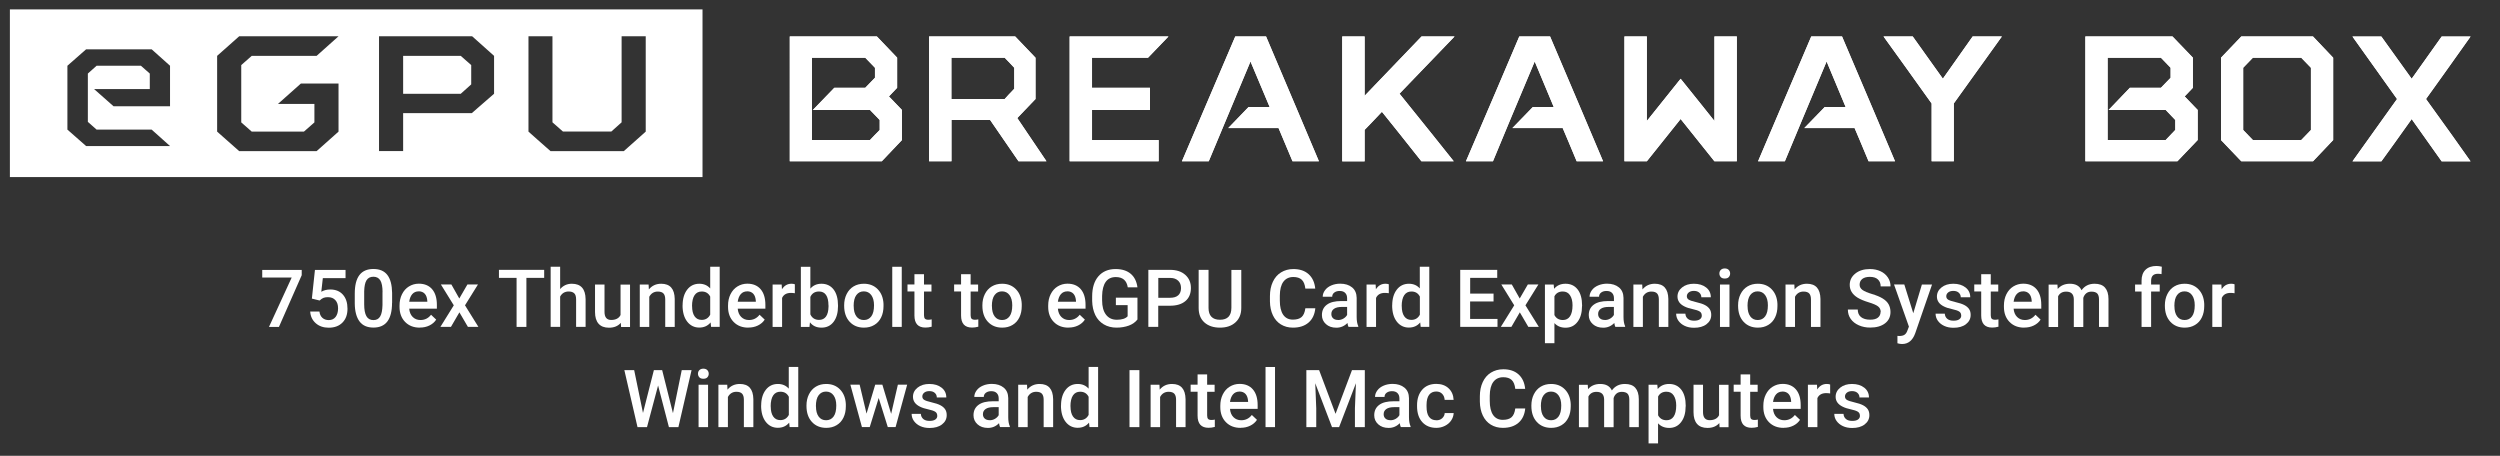 <?xml version="1.0" encoding="UTF-8"?>
<svg xmlns="http://www.w3.org/2000/svg" version="1.1" viewBox="0 0 374.19 68.22">
  <rect x="0" y="0" width="374.19" height="68.22" fill="#333333" stroke="none"/>
  <defs>
    <style>
      .cls-1 {
        fill: #231f20;
      }

      .cls-2 {
        fill: #fff;
      }

      .cls-3 {
        display: none;
      }
    </style>
  </defs>
  <!-- Generator: Adobe Illustrator 28.6.0, SVG Export Plug-In . SVG Version: 1.2.0 Build 709)  -->
  <g>
    <g id="Background" class="cls-3">
      <rect class="cls-1" x="-.25" y="-.11" width="374.64" height="68.38"/>
    </g>
    <g id="Artwork">
      <g>
        <path class="cls-2" d="M134.28,8.64v4.5c-.28.29-.69.73-1.23,1.29.43.45,1.09,1.13,1.95,2.03v4.5c-.69.71-1.69,1.76-3.02,3.18h-13.77V5.46h13.04c.66.71,1.69,1.76,3.04,3.18M131.67,19.46v-1.5c-.33-.33-.81-.83-1.45-1.5h-8.55c.71-.75,1.78-1.85,3.21-3.32h4.63c.31-.33.81-.83,1.45-1.5v-1.5c-.33-.33-.81-.84-1.45-1.5h-7.98v12.32h8.69c.31-.33.78-.83,1.45-1.5Z"/>
        <path class="cls-2" d="M152.45,24.14c-.95-1.37-2.37-3.43-4.25-6.18h-5.79v6.18h-3.35V5.46h12.89c.69.71,1.69,1.76,3.04,3.18v6.18c-.62.63-1.52,1.58-2.73,2.85.97,1.43,2.42,3.59,4.37,6.47h-4.18M151.81,10.14c-.31-.33-.78-.84-1.43-1.5h-7.98v6.18h7.98c.31-.35.78-.86,1.43-1.53v-3.15Z"/>
        <path class="cls-2" d="M163.45,13.14h8.67v3.32h-8.67v4.5h9.97v3.18h-13.32V5.46h14.79c-1.35,1.41-2.37,2.47-3.06,3.18h-8.38v4.5"/>
        <path class="cls-2" d="M197.4,24.14h-3.94c-.93-2.22-1.64-3.87-2.09-4.97h-7.53c1.35-1.41,2.37-2.46,3.04-3.15h3.16c-1.28-3.04-2.23-5.31-2.87-6.82-2.78,6.65-4.87,11.63-6.25,14.94h-4.01c3.54-8.29,6.2-14.52,7.98-18.68h4.61c3.51,8.29,6.17,14.52,7.91,18.68"/>
        <path class="cls-2" d="M209.47,14.02c3.63,4.49,6.32,7.86,8.12,10.12h-4.84c-2.61-3.3-4.58-5.77-5.91-7.41-1.14,1.22-2.02,2.12-2.59,2.71v4.71h-3.35V5.46h3.35v8.88c3.78-3.94,6.63-6.9,8.52-8.88h4.94c-3.66,3.8-6.41,6.66-8.24,8.56"/>
        <path class="cls-2" d="M239.96,24.14h-3.97c-.93-2.22-1.61-3.87-2.09-4.97h-7.53c1.35-1.41,2.37-2.46,3.06-3.15h3.13c-1.26-3.04-2.21-5.31-2.85-6.82-2.8,6.65-4.89,11.63-6.25,14.94h-4.04c3.56-8.29,6.22-14.52,7.98-18.68h4.61c3.54,8.29,6.17,14.52,7.93,18.68"/>
        <path class="cls-2" d="M243.14,24.14V5.46h3.35v12.65c2.26-2.8,3.94-4.91,5.06-6.32,2.26,2.82,3.97,4.93,5.06,6.32V5.46h3.35v18.68h-3.35c-2.23-2.8-3.92-4.91-5.06-6.33-2.23,2.81-3.92,4.91-5.06,6.33h-3.35"/>
        <path class="cls-2" d="M283.65,24.14h-3.97c-.93-2.22-1.61-3.87-2.09-4.97h-7.53c1.38-1.41,2.37-2.46,3.06-3.15h3.13c-1.26-3.04-2.21-5.31-2.85-6.82-2.8,6.65-4.87,11.63-6.25,14.94h-4.01c3.54-8.29,6.2-14.52,7.96-18.68h4.61c3.54,8.29,6.17,14.52,7.93,18.68"/>
        <path class="cls-2" d="M292.44,15.49v8.65h-3.32v-8.65c-3.18-4.45-5.58-7.8-7.2-10.03h4.37c1.99,2.8,3.49,4.91,4.51,6.32,1.99-2.8,3.47-4.91,4.46-6.32h4.37c-3.18,4.45-5.58,7.79-7.2,10.03"/>
        <path class="cls-2" d="M328.22,8.64v4.5c-.28.29-.69.73-1.23,1.29.43.45,1.07,1.13,1.95,2.03v4.5c-.69.71-1.69,1.76-3.04,3.18h-13.77V5.46h13.04c.69.71,1.71,1.76,3.06,3.18M325.59,19.46v-1.5c-.31-.33-.78-.83-1.43-1.5h-8.55c.71-.75,1.78-1.85,3.18-3.32h4.65c.31-.33.81-.83,1.45-1.5v-1.5c-.33-.33-.81-.84-1.45-1.5h-7.98v12.32h8.69c.31-.33.78-.83,1.43-1.5Z"/>
        <path class="cls-2" d="M346.2,5.46c.66.71,1.69,1.76,3.02,3.18v12.32c-.66.71-1.69,1.76-3.02,3.18h-10.73c-.66-.71-1.69-1.76-3.04-3.18v-12.32c.66-.71,1.69-1.76,3.04-3.18h10.73M344.44,20.96c.31-.33.81-.83,1.45-1.5v-9.32c-.33-.33-.81-.84-1.45-1.5h-7.24c-.33.33-.81.83-1.45,1.5v9.32c.33.33.81.84,1.45,1.5h7.24Z"/>
        <path class="cls-2" d="M363.11,14.82c2.99,4.14,5.22,7.25,6.67,9.33h-4.32c-1.99-2.8-3.49-4.91-4.49-6.33-1.99,2.81-3.51,4.91-4.54,6.33h-4.32c2.97-4.16,5.18-7.26,6.67-9.33-2.97-4.16-5.18-7.28-6.67-9.35h4.32c2.02,2.8,3.54,4.91,4.54,6.32,1.99-2.8,3.49-4.91,4.49-6.32h4.32c-2.94,4.16-5.18,7.27-6.67,9.35"/>
        <path class="cls-2" d="M134.28,8.64v4.5c-.28.29-.69.73-1.23,1.29.43.45,1.09,1.13,1.95,2.03v4.5c-.69.71-1.69,1.76-3.02,3.18h-13.77V5.46h13.04c.66.71,1.69,1.76,3.04,3.18M131.67,19.46v-1.5c-.33-.33-.81-.83-1.45-1.5h-8.55c.71-.75,1.78-1.85,3.21-3.32h4.63c.31-.33.81-.83,1.45-1.5v-1.5c-.33-.33-.81-.84-1.45-1.5h-7.98v12.32h8.69c.31-.33.78-.83,1.45-1.5Z"/>
        <path class="cls-2" d="M152.45,24.14c-.95-1.37-2.37-3.43-4.25-6.18h-5.79v6.18h-3.35V5.46h12.89c.69.71,1.69,1.76,3.04,3.18v6.18c-.62.63-1.52,1.58-2.73,2.85.97,1.43,2.42,3.59,4.37,6.47h-4.18M151.81,10.14c-.31-.33-.78-.84-1.43-1.5h-7.98v6.18h7.98c.31-.35.78-.86,1.43-1.53v-3.15Z"/>
        <path class="cls-2" d="M163.45,13.14h8.67v3.32h-8.67v4.5h9.97v3.18h-13.32V5.46h14.79c-1.35,1.41-2.37,2.47-3.06,3.18h-8.38v4.5"/>
        <path class="cls-2" d="M197.4,24.14h-3.94c-.93-2.22-1.64-3.87-2.09-4.97h-7.53c1.35-1.41,2.37-2.46,3.04-3.15h3.16c-1.28-3.04-2.23-5.31-2.87-6.82-2.78,6.65-4.87,11.63-6.25,14.94h-4.01c3.54-8.29,6.2-14.52,7.98-18.68h4.61c3.51,8.29,6.17,14.52,7.91,18.68"/>
        <path class="cls-2" d="M209.47,14.02c3.63,4.49,6.32,7.86,8.12,10.12h-4.84c-2.61-3.3-4.58-5.77-5.91-7.41-1.14,1.22-2.02,2.12-2.59,2.71v4.71h-3.35V5.46h3.35v8.88c3.78-3.94,6.63-6.9,8.52-8.88h4.94c-3.66,3.8-6.41,6.66-8.24,8.56"/>
        <path class="cls-2" d="M239.96,24.14h-3.97c-.93-2.22-1.61-3.87-2.09-4.97h-7.53c1.35-1.41,2.37-2.46,3.06-3.15h3.13c-1.26-3.04-2.21-5.31-2.85-6.82-2.8,6.65-4.89,11.63-6.25,14.94h-4.04c3.56-8.29,6.22-14.52,7.98-18.68h4.61c3.54,8.29,6.17,14.52,7.93,18.68"/>
        <path class="cls-2" d="M243.14,24.14V5.46h3.35v12.65c2.26-2.8,3.94-4.91,5.06-6.32,2.26,2.82,3.97,4.93,5.06,6.32V5.46h3.35v18.68h-3.35c-2.23-2.8-3.92-4.91-5.06-6.33-2.23,2.81-3.92,4.91-5.06,6.33h-3.35"/>
        <path class="cls-2" d="M283.65,24.14h-3.97c-.93-2.22-1.61-3.87-2.09-4.97h-7.53c1.38-1.41,2.37-2.46,3.06-3.15h3.13c-1.26-3.04-2.21-5.31-2.85-6.82-2.8,6.65-4.87,11.63-6.25,14.94h-4.01c3.54-8.29,6.2-14.52,7.96-18.68h4.61c3.54,8.29,6.17,14.52,7.93,18.68"/>
        <path class="cls-2" d="M292.44,15.49v8.65h-3.32v-8.65c-3.18-4.45-5.58-7.8-7.2-10.03h4.37c1.99,2.8,3.49,4.91,4.51,6.32,1.99-2.8,3.47-4.91,4.46-6.32h4.37c-3.18,4.45-5.58,7.79-7.2,10.03"/>
        <path class="cls-2" d="M328.22,8.64v4.5c-.28.29-.69.73-1.23,1.29.43.45,1.07,1.13,1.95,2.03v4.5c-.69.71-1.69,1.76-3.04,3.18h-13.77V5.46h13.04c.69.71,1.71,1.76,3.06,3.18M325.59,19.46v-1.5c-.31-.33-.78-.83-1.43-1.5h-8.55c.71-.75,1.78-1.85,3.18-3.32h4.65c.31-.33.81-.83,1.45-1.5v-1.5c-.33-.33-.81-.84-1.45-1.5h-7.98v12.32h8.69c.31-.33.78-.83,1.43-1.5Z"/>
        <path class="cls-2" d="M346.2,5.46c.66.71,1.69,1.76,3.02,3.18v12.32c-.66.71-1.69,1.76-3.02,3.18h-10.73c-.66-.71-1.69-1.76-3.04-3.18v-12.32c.66-.71,1.69-1.76,3.04-3.18h10.73M344.44,20.96c.31-.33.81-.83,1.45-1.5v-9.32c-.33-.33-.81-.84-1.45-1.5h-7.24c-.33.33-.81.83-1.45,1.5v9.32c.33.33.81.84,1.45,1.5h7.24Z"/>
        <path class="cls-2" d="M363.11,14.82c2.99,4.14,5.22,7.25,6.67,9.33h-4.32c-1.99-2.8-3.49-4.91-4.49-6.33-1.99,2.81-3.51,4.91-4.54,6.33h-4.32c2.97-4.16,5.18-7.26,6.67-9.33-2.97-4.16-5.18-7.28-6.67-9.35h4.32c2.02,2.8,3.54,4.91,4.54,6.32,1.99-2.8,3.49-4.91,4.49-6.32h4.32c-2.94,4.16-5.18,7.27-6.67,9.35"/>
        <path class="cls-2" d="M60.34,8.36v5.68h8.62c.36-.33.88-.8,1.57-1.41v-2.89c-.36-.31-.88-.77-1.57-1.38h-8.62"/>
        <path class="cls-2" d="M105.15,1.41H1.48v25.09h103.67V1.41ZM25.45,15.91h-8.45c-.64-.58-1.61-1.44-2.92-2.58h8.34v-2.32c-.31-.26-.74-.65-1.33-1.17h-6.63c-.28.26-.74.65-1.31,1.17v7.23c.28.26.74.65,1.31,1.16h8.24c.62.55,1.54,1.37,2.75,2.46h-12.56c-.62-.55-1.54-1.37-2.8-2.46v-9.56c.64-.55,1.57-1.37,2.8-2.46h9.81c.62.55,1.54,1.37,2.75,2.46v6.07ZM37.68,19.7h7.81c.71-.61,1.23-1.07,1.57-1.38v-2.76h-5.46c1.52-1.35,2.68-2.37,3.44-3.06h5.63v7.2c-1.45,1.3-2.54,2.27-3.28,2.92h-11.59c-1.47-1.3-2.56-2.27-3.3-2.92v-11.34c1.47-1.3,2.56-2.27,3.3-2.93h14.87c-1.45,1.3-2.54,2.27-3.28,2.93h-9.71c-.69.61-1.21,1.07-1.57,1.38v8.58c.69.61,1.21,1.07,1.57,1.38ZM73.94,14.04c-.74.63-1.85,1.6-3.32,2.89h-10.28v5.68h-3.61V5.43h13.94c.74.65,1.83,1.62,3.28,2.93v5.68ZM96.65,19.7c-1.45,1.3-2.54,2.27-3.28,2.92h-10.97c-1.47-1.3-2.59-2.27-3.3-2.92V5.43h3.59v12.88c.71.61,1.23,1.07,1.57,1.38h7.24c.69-.61,1.21-1.07,1.54-1.38V5.43h3.61v14.26Z"/>
      </g>
      <g>
        <path class="cls-2" d="M45.16,41.19l-3.41,7.74h-1.49l3.4-7.39h-4.41v-1.14h5.91v.79Z"/>
        <path class="cls-2" d="M46.68,44.7l.46-4.3h4.58v1.23h-3.4l-.23,2.04c.39-.23.84-.34,1.34-.34.81,0,1.44.26,1.9.78s.68,1.22.68,2.1-.25,1.56-.75,2.07-1.19.77-2.06.77c-.78,0-1.43-.22-1.94-.67s-.79-1.03-.83-1.75h1.38c.05.41.2.73.45.95s.56.33.95.33c.44,0,.78-.16,1.02-.47s.37-.74.37-1.28-.13-.93-.4-1.23-.64-.45-1.11-.45c-.26,0-.48.03-.66.1s-.38.2-.59.4l-1.14-.28Z"/>
        <path class="cls-2" d="M58.68,45.33c0,1.23-.23,2.15-.69,2.77s-1.16.93-2.09.93-1.62-.3-2.08-.91-.71-1.51-.72-2.7v-1.48c0-1.23.23-2.15.69-2.76s1.16-.92,2.1-.92,1.63.3,2.09.9.69,1.49.71,2.68v1.48ZM57.26,43.74c0-.8-.11-1.39-.33-1.76s-.57-.56-1.04-.56-.81.18-1.03.53-.33.91-.35,1.66v1.93c0,.8.11,1.39.33,1.78s.57.59,1.05.59.79-.18,1.01-.54.33-.93.35-1.7v-1.93Z"/>
        <path class="cls-2" d="M62.83,49.04c-.9,0-1.63-.28-2.19-.85s-.84-1.33-.84-2.27v-.18c0-.63.12-1.2.37-1.7s.59-.89,1.03-1.16.93-.42,1.48-.42c.86,0,1.53.28,2,.83s.71,1.33.71,2.34v.57h-4.14c.04.52.22.94.52,1.24s.69.46,1.16.46c.65,0,1.18-.26,1.59-.79l.77.73c-.25.38-.59.67-1.02.88s-.9.31-1.43.31ZM62.66,43.61c-.39,0-.71.14-.95.41s-.39.65-.46,1.14h2.71v-.11c-.03-.48-.16-.84-.38-1.08s-.53-.37-.93-.37Z"/>
        <path class="cls-2" d="M68.75,44.67l1.21-2.09h1.58l-1.94,3.12,2,3.22h-1.57l-1.27-2.17-1.26,2.17h-1.58l2-3.22-1.93-3.12h1.57l1.18,2.09Z"/>
        <path class="cls-2" d="M81.45,41.59h-2.66v7.34h-1.47v-7.34h-2.64v-1.2h6.77v1.2Z"/>
        <path class="cls-2" d="M83.83,43.28c.46-.54,1.05-.81,1.76-.81,1.35,0,2.04.77,2.06,2.31v4.14h-1.42v-4.09c0-.44-.09-.75-.28-.93s-.47-.27-.83-.27c-.57,0-1,.25-1.28.76v4.53h-1.42v-9h1.42v3.35Z"/>
        <path class="cls-2" d="M92.93,48.31c-.42.49-1.01.74-1.78.74-.69,0-1.21-.2-1.56-.6s-.53-.98-.53-1.75v-4.11h1.42v4.09c0,.8.33,1.21,1,1.21s1.16-.25,1.4-.74v-4.55h1.42v6.34h-1.34l-.04-.62Z"/>
        <path class="cls-2" d="M97.08,42.59l.04.73c.47-.57,1.08-.85,1.85-.85,1.32,0,1.99.76,2.02,2.27v4.19h-1.42v-4.11c0-.4-.09-.7-.26-.89s-.46-.29-.85-.29c-.57,0-1,.26-1.28.78v4.51h-1.42v-6.34h1.34Z"/>
        <path class="cls-2" d="M102.17,45.71c0-.98.23-1.76.68-2.35s1.06-.89,1.82-.89c.67,0,1.21.23,1.63.7v-3.25h1.42v9h-1.29l-.07-.66c-.43.52-.99.77-1.71.77s-1.34-.3-1.8-.9-.69-1.41-.69-2.44ZM103.59,45.83c0,.64.12,1.15.37,1.51s.6.54,1.06.54c.58,0,1.01-.26,1.28-.78v-2.71c-.26-.51-.68-.76-1.27-.76-.46,0-.82.18-1.07.55s-.38.92-.38,1.65Z"/>
        <path class="cls-2" d="M112,49.04c-.9,0-1.63-.28-2.19-.85s-.84-1.33-.84-2.27v-.18c0-.63.12-1.2.37-1.7s.59-.89,1.03-1.16.93-.42,1.48-.42c.86,0,1.53.28,2,.83s.71,1.33.71,2.34v.57h-4.14c.04.52.22.94.52,1.24s.69.46,1.16.46c.65,0,1.18-.26,1.59-.79l.77.73c-.25.38-.59.67-1.02.88s-.9.31-1.43.31ZM111.83,43.61c-.39,0-.71.14-.95.41s-.39.65-.46,1.14h2.71v-.11c-.03-.48-.16-.84-.38-1.08s-.53-.37-.93-.37Z"/>
        <path class="cls-2" d="M118.96,43.89c-.19-.03-.38-.05-.58-.05-.65,0-1.09.25-1.32.75v4.34h-1.42v-6.34h1.36l.04.71c.34-.55.82-.83,1.43-.83.2,0,.37.03.5.08v1.34Z"/>
        <path class="cls-2" d="M125.43,45.82c0,.98-.22,1.77-.66,2.35s-1.04.87-1.81.87-1.32-.27-1.73-.8l-.07.69h-1.29v-9h1.42v3.27c.41-.48.96-.73,1.66-.73.77,0,1.38.29,1.82.86s.66,1.38.66,2.41v.08ZM124,45.7c0-.69-.12-1.2-.36-1.55s-.59-.52-1.05-.52c-.62,0-1.05.27-1.3.81v2.61c.25.55.69.83,1.31.83.45,0,.79-.17,1.03-.5s.37-.83.38-1.51v-.18Z"/>
        <path class="cls-2" d="M126.35,45.7c0-.62.12-1.18.37-1.68s.59-.88,1.04-1.15.96-.4,1.54-.4c.86,0,1.55.28,2.08.83s.82,1.28.86,2.19v.33c0,.62-.11,1.18-.35,1.68s-.58.87-1.03,1.14-.96.4-1.55.4c-.89,0-1.61-.3-2.15-.89s-.81-1.39-.81-2.38v-.07ZM127.78,45.82c0,.65.13,1.16.4,1.53s.64.55,1.12.55.85-.19,1.12-.56.4-.92.4-1.65c0-.64-.14-1.15-.41-1.52s-.65-.56-1.12-.56-.83.18-1.11.55-.41.92-.41,1.66Z"/>
        <path class="cls-2" d="M134.97,48.93h-1.42v-9h1.42v9Z"/>
        <path class="cls-2" d="M138.3,41.05v1.54h1.12v1.05h-1.12v3.54c0,.24.05.42.14.52s.27.16.51.16c.16,0,.33-.02.5-.06v1.1c-.32.09-.64.13-.94.13-1.09,0-1.64-.6-1.64-1.81v-3.59h-1.04v-1.05h1.04v-1.54h1.42Z"/>
        <path class="cls-2" d="M145.28,41.05v1.54h1.12v1.05h-1.12v3.54c0,.24.05.42.14.52s.27.16.51.16c.16,0,.33-.02.5-.06v1.1c-.32.09-.64.13-.94.13-1.09,0-1.64-.6-1.64-1.81v-3.59h-1.04v-1.05h1.04v-1.54h1.42Z"/>
        <path class="cls-2" d="M147.04,45.7c0-.62.12-1.18.37-1.68s.59-.88,1.04-1.15.96-.4,1.54-.4c.86,0,1.55.28,2.08.83s.82,1.28.86,2.19v.33c0,.62-.11,1.18-.35,1.68s-.58.87-1.03,1.14-.96.4-1.55.4c-.89,0-1.61-.3-2.15-.89s-.81-1.39-.81-2.38v-.07ZM148.47,45.82c0,.65.13,1.16.4,1.53s.64.55,1.12.55.85-.19,1.12-.56.4-.92.4-1.65c0-.64-.14-1.15-.41-1.52s-.65-.56-1.12-.56-.83.18-1.11.55-.41.92-.41,1.66Z"/>
        <path class="cls-2" d="M159.92,49.04c-.9,0-1.63-.28-2.19-.85s-.84-1.33-.84-2.27v-.18c0-.63.12-1.2.37-1.7s.59-.89,1.03-1.16.93-.42,1.48-.42c.86,0,1.53.28,2,.83s.71,1.33.71,2.34v.57h-4.14c.04.52.22.94.52,1.24s.69.46,1.16.46c.65,0,1.18-.26,1.59-.79l.77.73c-.25.38-.59.67-1.02.88s-.9.31-1.43.31ZM159.75,43.61c-.39,0-.71.14-.95.41s-.39.65-.46,1.14h2.71v-.11c-.03-.48-.16-.84-.38-1.08s-.53-.37-.93-.37Z"/>
        <path class="cls-2" d="M170.25,47.82c-.31.4-.74.71-1.28.91s-1.17.31-1.86.31-1.35-.16-1.9-.49-.98-.79-1.27-1.39-.45-1.31-.47-2.11v-.67c0-1.29.31-2.3.93-3.02s1.48-1.09,2.58-1.09c.95,0,1.7.24,2.26.71s.89,1.15,1.01,2.03h-1.45c-.16-1.03-.76-1.54-1.79-1.54-.66,0-1.17.24-1.51.72s-.52,1.18-.54,2.1v.66c0,.92.19,1.64.58,2.15.39.51.93.76,1.62.76.76,0,1.3-.17,1.62-.52v-1.67h-1.76v-1.12h3.23v3.27Z"/>
        <path class="cls-2" d="M173.36,45.76v3.16h-1.48v-8.53h3.26c.95,0,1.71.25,2.27.75s.84,1.15.84,1.97-.27,1.49-.82,1.95c-.55.47-1.32.7-2.31.7h-1.76ZM173.36,44.57h1.78c.53,0,.93-.12,1.21-.37s.42-.61.42-1.08-.14-.83-.42-1.1-.67-.42-1.16-.42h-1.82v2.98Z"/>
        <path class="cls-2" d="M185.79,40.4v5.7c0,.91-.29,1.62-.87,2.15s-1.35.79-2.32.79-1.75-.26-2.33-.78-.86-1.25-.86-2.17v-5.7h1.48v5.71c0,.57.14,1.01.43,1.31s.71.45,1.28.45c1.14,0,1.71-.6,1.71-1.8v-5.66h1.48Z"/>
        <path class="cls-2" d="M196.87,46.15c-.09.91-.42,1.62-1.01,2.13s-1.37.76-2.34.76c-.68,0-1.28-.16-1.8-.48s-.92-.78-1.2-1.37-.43-1.28-.44-2.07v-.8c0-.8.14-1.51.43-2.13s.69-1.09,1.23-1.42,1.15-.5,1.85-.5c.94,0,1.7.25,2.27.76s.91,1.23,1,2.17h-1.48c-.07-.61-.25-1.06-.54-1.33s-.71-.41-1.26-.41c-.64,0-1.14.24-1.49.71s-.52,1.16-.53,2.07v.76c0,.92.17,1.63.5,2.11s.81.73,1.45.73c.58,0,1.02-.13,1.31-.39s.48-.7.56-1.31h1.48Z"/>
        <path class="cls-2" d="M201.84,48.93c-.06-.12-.12-.32-.16-.59-.45.47-1.01.71-1.66.71s-1.16-.18-1.56-.54-.6-.81-.6-1.35c0-.68.25-1.19.75-1.56s1.22-.54,2.15-.54h.87v-.42c0-.33-.09-.59-.28-.79s-.46-.3-.84-.3c-.32,0-.59.08-.8.24s-.31.37-.31.62h-1.42c0-.35.12-.67.35-.98s.54-.54.94-.71.84-.26,1.33-.26c.74,0,1.33.19,1.78.56s.67.9.68,1.57v2.86c0,.57.08,1.03.24,1.37v.1h-1.45ZM200.28,47.9c.28,0,.55-.07.79-.21s.43-.32.56-.55v-1.2h-.77c-.53,0-.92.09-1.19.28s-.4.44-.4.78c0,.27.09.49.27.65s.42.24.73.24Z"/>
        <path class="cls-2" d="M207.86,43.89c-.19-.03-.38-.05-.58-.05-.65,0-1.09.25-1.32.75v4.34h-1.42v-6.34h1.36l.04.71c.34-.55.82-.83,1.43-.83.2,0,.37.03.5.08v1.34Z"/>
        <path class="cls-2" d="M208.38,45.71c0-.98.23-1.76.68-2.35s1.06-.89,1.82-.89c.67,0,1.21.23,1.63.7v-3.25h1.42v9h-1.29l-.07-.66c-.43.52-.99.77-1.71.77s-1.34-.3-1.8-.9-.69-1.41-.69-2.44ZM209.81,45.83c0,.64.12,1.15.37,1.51s.6.54,1.06.54c.58,0,1.01-.26,1.28-.78v-2.71c-.26-.51-.68-.76-1.27-.76-.46,0-.82.18-1.07.55s-.38.92-.38,1.65Z"/>
        <path class="cls-2" d="M223.54,45.12h-3.5v2.62h4.1v1.18h-5.58v-8.53h5.54v1.2h-4.05v2.36h3.5v1.17Z"/>
        <path class="cls-2" d="M227.47,44.67l1.21-2.09h1.58l-1.94,3.12,2,3.22h-1.57l-1.27-2.17-1.26,2.17h-1.58l2-3.22-1.93-3.12h1.57l1.18,2.09Z"/>
        <path class="cls-2" d="M236.79,45.82c0,.98-.22,1.76-.67,2.35s-1.04.88-1.79.88c-.7,0-1.25-.23-1.67-.69v3.01h-1.42v-8.78h1.31l.06.64c.42-.51.99-.76,1.71-.76.77,0,1.38.29,1.82.86s.66,1.38.66,2.4v.09ZM235.37,45.7c0-.63-.13-1.13-.38-1.51s-.61-.56-1.08-.56c-.58,0-1,.24-1.25.72v2.81c.26.49.68.74,1.27.74.45,0,.81-.18,1.06-.55s.38-.92.38-1.66Z"/>
        <path class="cls-2" d="M241.78,48.93c-.06-.12-.12-.32-.16-.59-.45.47-1.01.71-1.66.71s-1.16-.18-1.56-.54-.6-.81-.6-1.35c0-.68.25-1.19.75-1.56s1.22-.54,2.15-.54h.87v-.42c0-.33-.09-.59-.28-.79s-.46-.3-.84-.3c-.32,0-.59.08-.8.24s-.31.37-.31.62h-1.42c0-.35.12-.67.35-.98s.54-.54.94-.71.84-.26,1.33-.26c.74,0,1.33.19,1.78.56s.67.9.68,1.57v2.86c0,.57.08,1.03.24,1.37v.1h-1.45ZM240.21,47.9c.28,0,.55-.07.79-.21s.43-.32.56-.55v-1.2h-.77c-.53,0-.92.09-1.19.28s-.4.44-.4.78c0,.27.09.49.27.65s.42.24.73.24Z"/>
        <path class="cls-2" d="M245.8,42.59l.04.73c.47-.57,1.08-.85,1.85-.85,1.32,0,1.99.76,2.02,2.27v4.19h-1.42v-4.11c0-.4-.09-.7-.26-.89s-.46-.29-.85-.29c-.57,0-1,.26-1.28.78v4.51h-1.42v-6.34h1.34Z"/>
        <path class="cls-2" d="M254.71,47.2c0-.25-.1-.45-.31-.58s-.56-.25-1.04-.35-.89-.23-1.21-.39c-.71-.34-1.07-.84-1.07-1.49,0-.55.23-1,.69-1.37s1.05-.55,1.76-.55c.76,0,1.37.19,1.84.56s.7.86.7,1.46h-1.42c0-.27-.1-.5-.3-.68s-.47-.27-.81-.27c-.31,0-.57.07-.76.22s-.3.34-.3.58c0,.22.09.39.28.51s.55.24,1.11.37,1,.27,1.32.44.55.37.71.61.23.53.23.87c0,.57-.24,1.03-.71,1.39s-1.09.53-1.86.53c-.52,0-.98-.09-1.39-.28s-.72-.45-.95-.77-.34-.68-.34-1.06h1.38c.02.34.15.59.38.78s.54.27.93.27.66-.07.86-.21.29-.33.29-.56Z"/>
        <path class="cls-2" d="M257.35,40.94c0-.22.07-.4.21-.54s.34-.22.59-.22.46.07.6.22.21.33.21.54-.07.39-.21.54-.34.21-.6.21-.46-.07-.59-.21-.21-.32-.21-.54ZM258.86,48.93h-1.42v-6.34h1.42v6.34Z"/>
        <path class="cls-2" d="M260.15,45.7c0-.62.12-1.18.37-1.68s.59-.88,1.04-1.15.96-.4,1.54-.4c.86,0,1.55.28,2.08.83s.82,1.28.86,2.19v.33c0,.62-.11,1.18-.35,1.68s-.58.87-1.03,1.14-.96.4-1.55.4c-.89,0-1.61-.3-2.15-.89s-.81-1.39-.81-2.38v-.07ZM261.57,45.82c0,.65.13,1.16.4,1.53s.64.55,1.12.55.85-.19,1.12-.56.4-.92.4-1.65c0-.64-.14-1.15-.41-1.52s-.65-.56-1.12-.56-.83.18-1.11.55-.41.92-.41,1.66Z"/>
        <path class="cls-2" d="M268.57,42.59l.04.73c.47-.57,1.08-.85,1.85-.85,1.32,0,1.99.76,2.02,2.27v4.19h-1.42v-4.11c0-.4-.09-.7-.26-.89s-.46-.29-.85-.29c-.57,0-1,.26-1.28.78v4.51h-1.42v-6.34h1.34Z"/>
        <path class="cls-2" d="M281.5,46.73c0-.38-.13-.66-.4-.87s-.74-.41-1.43-.62-1.23-.44-1.64-.69c-.78-.49-1.17-1.12-1.17-1.91,0-.69.28-1.25.84-1.7s1.29-.67,2.18-.67c.59,0,1.12.11,1.59.33s.83.53,1.1.93.4.85.4,1.34h-1.48c0-.45-.14-.79-.42-1.05s-.68-.38-1.2-.38c-.48,0-.86.1-1.13.31s-.4.5-.4.87c0,.31.14.57.43.78s.77.41,1.43.61,1.2.42,1.6.67.7.54.88.87.28.71.28,1.15c0,.71-.27,1.28-.82,1.7s-1.28.63-2.22.63c-.62,0-1.18-.11-1.7-.34s-.92-.54-1.21-.95-.43-.87-.43-1.41h1.48c0,.48.16.86.48,1.12s.78.4,1.38.4c.52,0,.9-.1,1.16-.31s.39-.49.39-.83Z"/>
        <path class="cls-2" d="M286.37,46.89l1.29-4.3h1.52l-2.52,7.3c-.39,1.07-1.04,1.6-1.97,1.6-.21,0-.44-.04-.69-.11v-1.11l.27.02c.36,0,.63-.07.81-.2s.33-.35.43-.66l.21-.54-2.23-6.31h1.54l1.34,4.3Z"/>
        <path class="cls-2" d="M293.54,47.2c0-.25-.1-.45-.31-.58s-.56-.25-1.04-.35-.89-.23-1.21-.39c-.71-.34-1.07-.84-1.07-1.49,0-.55.23-1,.69-1.37s1.05-.55,1.76-.55c.76,0,1.37.19,1.84.56s.7.86.7,1.46h-1.42c0-.27-.1-.5-.3-.68s-.47-.27-.81-.27c-.31,0-.57.07-.76.22s-.3.34-.3.58c0,.22.09.39.28.51s.55.24,1.11.37,1,.27,1.32.44.55.37.71.61.23.53.23.87c0,.57-.24,1.03-.71,1.39s-1.09.53-1.86.53c-.52,0-.98-.09-1.39-.28s-.72-.45-.95-.77-.34-.68-.34-1.06h1.38c.02.34.15.59.38.78s.54.27.93.27.66-.07.86-.21.29-.33.29-.56Z"/>
        <path class="cls-2" d="M297.97,41.05v1.54h1.12v1.05h-1.12v3.54c0,.24.05.42.14.52s.27.16.51.16c.16,0,.33-.02.5-.06v1.1c-.32.09-.64.13-.94.13-1.09,0-1.64-.6-1.64-1.81v-3.59h-1.04v-1.05h1.04v-1.54h1.42Z"/>
        <path class="cls-2" d="M302.97,49.04c-.9,0-1.63-.28-2.19-.85s-.84-1.33-.84-2.27v-.18c0-.63.12-1.2.37-1.7s.59-.89,1.03-1.16.93-.42,1.48-.42c.86,0,1.53.28,2,.83s.71,1.33.71,2.34v.57h-4.14c.04.52.22.94.52,1.24s.69.46,1.16.46c.65,0,1.18-.26,1.59-.79l.77.73c-.25.38-.59.67-1.02.88s-.9.31-1.43.31ZM302.8,43.61c-.39,0-.71.14-.95.41s-.39.65-.46,1.14h2.71v-.11c-.03-.48-.16-.84-.38-1.08s-.53-.37-.93-.37Z"/>
        <path class="cls-2" d="M307.95,42.59l.04.66c.45-.52,1.05-.78,1.83-.78.85,0,1.43.32,1.74.97.46-.65,1.11-.97,1.95-.97.7,0,1.22.19,1.56.58s.52.96.52,1.71v4.17h-1.42v-4.12c0-.4-.09-.7-.26-.88s-.47-.28-.87-.28c-.32,0-.59.09-.79.26s-.35.4-.43.68v4.35s-1.42,0-1.42,0v-4.17c-.02-.75-.4-1.12-1.14-1.12-.57,0-.97.23-1.21.7v4.59h-1.42v-6.34h1.34Z"/>
        <path class="cls-2" d="M320.54,48.93v-5.29h-.97v-1.05h.97v-.58c0-.7.2-1.25.59-1.63s.94-.57,1.64-.57c.25,0,.52.04.8.11l-.04,1.11c-.16-.03-.34-.05-.54-.05-.68,0-1.02.35-1.02,1.05v.56h1.29v1.05h-1.29v5.29h-1.42Z"/>
        <path class="cls-2" d="M324.03,45.7c0-.62.12-1.18.37-1.68s.59-.88,1.04-1.15.96-.4,1.54-.4c.86,0,1.55.28,2.08.83s.82,1.28.86,2.19v.33c0,.62-.11,1.18-.35,1.68s-.58.87-1.03,1.14-.96.4-1.55.4c-.89,0-1.61-.3-2.15-.89s-.81-1.39-.81-2.38v-.07ZM325.46,45.82c0,.65.13,1.16.4,1.53s.64.55,1.12.55.85-.19,1.12-.56.4-.92.4-1.65c0-.64-.14-1.15-.41-1.52s-.65-.56-1.12-.56-.83.18-1.11.55-.41.92-.41,1.66Z"/>
        <path class="cls-2" d="M334.45,43.89c-.19-.03-.38-.05-.58-.05-.65,0-1.09.25-1.32.75v4.34h-1.42v-6.34h1.36l.04.71c.34-.55.82-.83,1.43-.83.2,0,.37.03.5.08v1.34Z"/>
        <path class="cls-2" d="M100.73,61.82l1.31-6.42h1.47l-1.97,8.53h-1.42l-1.62-6.23-1.66,6.23h-1.42l-1.97-8.53h1.47l1.32,6.41,1.63-6.41h1.24l1.61,6.42Z"/>
        <path class="cls-2" d="M104.47,55.94c0-.22.07-.4.21-.54s.34-.22.59-.22.46.07.6.22.21.33.21.54-.07.39-.21.54-.34.21-.6.21-.46-.07-.59-.21-.21-.32-.21-.54ZM105.98,63.93h-1.42v-6.34h1.42v6.34Z"/>
        <path class="cls-2" d="M108.85,57.59l.04.73c.47-.57,1.08-.85,1.85-.85,1.32,0,1.99.76,2.02,2.27v4.19h-1.42v-4.11c0-.4-.09-.7-.26-.89s-.46-.29-.85-.29c-.57,0-1,.26-1.28.78v4.51h-1.42v-6.34h1.34Z"/>
        <path class="cls-2" d="M113.93,60.71c0-.98.23-1.76.68-2.35s1.06-.89,1.82-.89c.67,0,1.21.23,1.63.7v-3.25h1.42v9h-1.29l-.07-.66c-.43.52-.99.77-1.71.77s-1.34-.3-1.8-.9-.69-1.41-.69-2.44ZM115.36,60.83c0,.64.12,1.15.37,1.51s.6.54,1.06.54c.58,0,1.01-.26,1.28-.78v-2.71c-.26-.51-.68-.76-1.27-.76-.46,0-.82.18-1.07.55s-.38.92-.38,1.65Z"/>
        <path class="cls-2" d="M120.71,60.7c0-.62.12-1.18.37-1.68s.59-.88,1.04-1.15.96-.4,1.54-.4c.86,0,1.55.28,2.08.83s.82,1.28.86,2.19v.33c0,.62-.11,1.18-.35,1.68s-.58.87-1.03,1.14-.96.4-1.55.4c-.89,0-1.61-.3-2.15-.89s-.81-1.39-.81-2.38v-.07ZM122.13,60.82c0,.65.13,1.16.4,1.53s.64.55,1.12.55.85-.19,1.12-.56.4-.92.4-1.65c0-.64-.14-1.15-.41-1.52s-.65-.56-1.12-.56-.83.18-1.11.55-.41.92-.41,1.66Z"/>
        <path class="cls-2" d="M133.38,61.96l1.01-4.38h1.39l-1.73,6.34h-1.17l-1.36-4.35-1.34,4.35h-1.17l-1.73-6.34h1.39l1.03,4.33,1.3-4.33h1.07l1.32,4.38Z"/>
        <path class="cls-2" d="M140.28,62.2c0-.25-.1-.45-.31-.58s-.56-.25-1.04-.35-.89-.23-1.21-.39c-.71-.34-1.07-.84-1.07-1.49,0-.55.23-1,.69-1.37s1.05-.55,1.76-.55c.76,0,1.37.19,1.84.56s.7.86.7,1.46h-1.42c0-.27-.1-.5-.3-.68s-.47-.27-.81-.27c-.31,0-.57.07-.76.22s-.3.34-.3.58c0,.22.09.39.28.51s.55.24,1.11.37,1,.27,1.32.44.55.37.71.61.23.53.23.87c0,.57-.24,1.03-.71,1.39s-1.09.53-1.86.53c-.52,0-.98-.09-1.39-.28s-.72-.45-.95-.77-.34-.68-.34-1.06h1.38c.02.34.15.59.38.78s.54.27.93.27.66-.07.86-.21.29-.33.29-.56Z"/>
        <path class="cls-2" d="M149.69,63.93c-.06-.12-.12-.32-.16-.59-.45.47-1.01.71-1.66.71s-1.16-.18-1.56-.54-.6-.81-.6-1.35c0-.68.25-1.19.75-1.56s1.22-.54,2.15-.54h.87v-.42c0-.33-.09-.59-.28-.79s-.46-.3-.84-.3c-.32,0-.59.08-.8.24s-.31.37-.31.62h-1.42c0-.35.12-.67.35-.98s.54-.54.94-.71.84-.26,1.33-.26c.74,0,1.33.19,1.78.56s.67.9.68,1.57v2.86c0,.57.08,1.03.24,1.37v.1h-1.45ZM148.13,62.9c.28,0,.55-.07.79-.21s.43-.32.56-.55v-1.2h-.77c-.53,0-.92.09-1.19.28s-.4.44-.4.78c0,.27.09.49.27.65s.42.24.73.24Z"/>
        <path class="cls-2" d="M153.72,57.59l.04.73c.47-.57,1.08-.85,1.85-.85,1.32,0,1.99.76,2.02,2.27v4.19h-1.42v-4.11c0-.4-.09-.7-.26-.89s-.46-.29-.85-.29c-.57,0-1,.26-1.28.78v4.51h-1.42v-6.34h1.34Z"/>
        <path class="cls-2" d="M158.81,60.71c0-.98.23-1.76.68-2.35s1.06-.89,1.82-.89c.67,0,1.21.23,1.63.7v-3.25h1.42v9h-1.29l-.07-.66c-.43.52-.99.77-1.71.77s-1.34-.3-1.8-.9-.69-1.41-.69-2.44ZM160.23,60.83c0,.64.12,1.15.37,1.51s.6.54,1.06.54c.58,0,1.01-.26,1.28-.78v-2.71c-.26-.51-.68-.76-1.27-.76-.46,0-.82.18-1.07.55s-.38.92-.38,1.65Z"/>
        <path class="cls-2" d="M170.54,63.93h-1.48v-8.53h1.48v8.53Z"/>
        <path class="cls-2" d="M173.54,57.59l.04.73c.47-.57,1.08-.85,1.85-.85,1.32,0,1.99.76,2.02,2.27v4.19h-1.42v-4.11c0-.4-.09-.7-.26-.89s-.46-.29-.85-.29c-.57,0-1,.26-1.28.78v4.51h-1.42v-6.34h1.34Z"/>
        <path class="cls-2" d="M180.68,56.05v1.54h1.12v1.05h-1.12v3.54c0,.24.05.42.14.52s.27.16.51.16c.16,0,.33-.02.5-.06v1.1c-.32.09-.64.13-.94.13-1.09,0-1.64-.6-1.64-1.81v-3.59h-1.04v-1.05h1.04v-1.54h1.42Z"/>
        <path class="cls-2" d="M185.68,64.04c-.9,0-1.63-.28-2.19-.85s-.84-1.33-.84-2.27v-.18c0-.63.12-1.2.37-1.7s.59-.89,1.03-1.16.93-.42,1.48-.42c.86,0,1.53.28,2,.83s.71,1.33.71,2.34v.57h-4.14c.04.52.22.94.52,1.24s.69.46,1.16.46c.65,0,1.18-.26,1.59-.79l.77.73c-.25.38-.59.67-1.02.88s-.9.31-1.43.31ZM185.51,58.61c-.39,0-.71.14-.95.41s-.39.65-.46,1.14h2.71v-.11c-.03-.48-.16-.84-.38-1.08s-.53-.37-.93-.37Z"/>
        <path class="cls-2" d="M190.84,63.93h-1.42v-9h1.42v9Z"/>
        <path class="cls-2" d="M197.44,55.4l2.46,6.54,2.46-6.54h1.92v8.53h-1.48v-2.81l.15-3.76-2.52,6.57h-1.06l-2.51-6.57.15,3.76v2.81h-1.48v-8.53h1.92Z"/>
        <path class="cls-2" d="M209.67,63.93c-.06-.12-.12-.32-.16-.59-.45.47-1.01.71-1.66.71s-1.16-.18-1.56-.54-.6-.81-.6-1.35c0-.68.25-1.19.75-1.56s1.22-.54,2.15-.54h.87v-.42c0-.33-.09-.59-.28-.79s-.46-.3-.84-.3c-.32,0-.59.08-.8.24s-.31.37-.31.62h-1.42c0-.35.12-.67.35-.98s.54-.54.94-.71.84-.26,1.33-.26c.74,0,1.33.19,1.78.56s.67.9.68,1.57v2.86c0,.57.08,1.03.24,1.37v.1h-1.45ZM208.11,62.9c.28,0,.55-.07.79-.21s.43-.32.56-.55v-1.2h-.77c-.53,0-.92.09-1.19.28s-.4.44-.4.78c0,.27.09.49.27.65s.42.24.73.24Z"/>
        <path class="cls-2" d="M214.98,62.91c.36,0,.65-.1.88-.31s.36-.46.38-.77h1.34c-.02.39-.14.76-.37,1.1s-.54.61-.94.81-.82.3-1.28.3c-.89,0-1.59-.29-2.11-.86s-.78-1.37-.78-2.38v-.15c0-.96.26-1.74.77-2.32s1.22-.87,2.11-.87c.75,0,1.37.22,1.84.66s.72,1.02.75,1.73h-1.34c-.02-.36-.14-.66-.37-.9s-.53-.35-.89-.35c-.46,0-.82.17-1.07.5s-.38.84-.38,1.52v.23c0,.69.12,1.2.37,1.54s.61.51,1.08.51Z"/>
        <path class="cls-2" d="M228.29,61.15c-.09.91-.42,1.62-1.01,2.13s-1.37.76-2.34.76c-.68,0-1.28-.16-1.8-.48s-.92-.78-1.2-1.37-.43-1.28-.44-2.07v-.8c0-.8.14-1.51.43-2.13s.69-1.09,1.23-1.42,1.15-.5,1.85-.5c.94,0,1.7.25,2.27.76s.91,1.23,1,2.17h-1.48c-.07-.61-.25-1.06-.54-1.33s-.71-.41-1.26-.41c-.64,0-1.14.24-1.49.71s-.52,1.16-.53,2.07v.76c0,.92.17,1.63.5,2.11s.81.73,1.45.73c.58,0,1.02-.13,1.31-.39s.48-.7.56-1.31h1.48Z"/>
        <path class="cls-2" d="M229.21,60.7c0-.62.12-1.18.37-1.68s.59-.88,1.04-1.15.96-.4,1.54-.4c.86,0,1.55.28,2.08.83s.82,1.28.86,2.19v.33c0,.62-.11,1.18-.35,1.68s-.58.87-1.03,1.14-.96.4-1.55.4c-.89,0-1.61-.3-2.15-.89s-.81-1.39-.81-2.38v-.07ZM230.64,60.82c0,.65.13,1.16.4,1.53s.64.55,1.12.55.85-.19,1.12-.56.4-.92.4-1.65c0-.64-.14-1.15-.41-1.52s-.65-.56-1.12-.56-.83.18-1.11.55-.41.92-.41,1.66Z"/>
        <path class="cls-2" d="M237.65,57.59l.04.66c.45-.52,1.05-.78,1.83-.78.85,0,1.43.32,1.74.97.46-.65,1.11-.97,1.95-.97.7,0,1.22.19,1.56.58s.52.96.52,1.71v4.17h-1.42v-4.12c0-.4-.09-.7-.26-.88s-.47-.28-.87-.28c-.32,0-.59.09-.79.26s-.35.4-.43.68v4.35s-1.42,0-1.42,0v-4.17c-.02-.75-.4-1.12-1.14-1.12-.57,0-.97.23-1.21.7v4.59h-1.42v-6.34h1.34Z"/>
        <path class="cls-2" d="M252.3,60.82c0,.98-.22,1.76-.67,2.35s-1.04.88-1.79.88c-.7,0-1.25-.23-1.67-.69v3.01h-1.42v-8.78h1.31l.06.64c.42-.51.99-.76,1.71-.76.77,0,1.38.29,1.82.86s.66,1.38.66,2.4v.09ZM250.89,60.7c0-.63-.13-1.13-.38-1.51s-.61-.56-1.08-.56c-.58,0-1,.24-1.25.72v2.81c.26.49.68.74,1.27.74.45,0,.81-.18,1.06-.55s.38-.92.38-1.66Z"/>
        <path class="cls-2" d="M257.35,63.31c-.42.49-1.01.74-1.78.74-.69,0-1.21-.2-1.56-.6s-.53-.98-.53-1.75v-4.11h1.42v4.09c0,.8.33,1.21,1,1.21s1.16-.25,1.4-.74v-4.55h1.42v6.34h-1.34l-.04-.62Z"/>
        <path class="cls-2" d="M261.96,56.05v1.54h1.12v1.05h-1.12v3.54c0,.24.05.42.14.52s.27.16.51.16c.16,0,.33-.02.5-.06v1.1c-.32.09-.64.13-.94.13-1.09,0-1.64-.6-1.64-1.81v-3.59h-1.04v-1.05h1.04v-1.54h1.42Z"/>
        <path class="cls-2" d="M266.96,64.04c-.9,0-1.63-.28-2.19-.85s-.84-1.33-.84-2.27v-.18c0-.63.12-1.2.37-1.7s.59-.89,1.03-1.16.93-.42,1.48-.42c.86,0,1.53.28,2,.83s.71,1.33.71,2.34v.57h-4.14c.04.52.22.94.52,1.24s.69.46,1.16.46c.65,0,1.18-.26,1.59-.79l.77.73c-.25.38-.59.67-1.02.88s-.9.31-1.43.31ZM266.79,58.61c-.39,0-.71.14-.95.41s-.39.65-.46,1.14h2.71v-.11c-.03-.48-.16-.84-.38-1.08s-.53-.37-.93-.37Z"/>
        <path class="cls-2" d="M273.92,58.89c-.19-.03-.38-.05-.58-.05-.65,0-1.09.25-1.32.75v4.34h-1.42v-6.34h1.36l.04.71c.34-.55.82-.83,1.43-.83.2,0,.37.03.5.08v1.34Z"/>
        <path class="cls-2" d="M278.38,62.2c0-.25-.1-.45-.31-.58s-.56-.25-1.04-.35-.89-.23-1.21-.39c-.71-.34-1.07-.84-1.07-1.49,0-.55.23-1,.69-1.37s1.05-.55,1.76-.55c.76,0,1.37.19,1.84.56s.7.86.7,1.46h-1.42c0-.27-.1-.5-.3-.68s-.47-.27-.81-.27c-.31,0-.57.07-.76.22s-.3.34-.3.58c0,.22.09.39.28.51s.55.24,1.11.37,1,.27,1.32.44.55.37.71.61.23.53.23.87c0,.57-.24,1.03-.71,1.39s-1.09.53-1.86.53c-.52,0-.98-.09-1.39-.28s-.72-.45-.95-.77-.34-.68-.34-1.06h1.38c.02.34.15.59.38.78s.54.27.93.27.66-.07.86-.21.29-.33.29-.56Z"/>
      </g>
    </g>
  </g>
</svg>